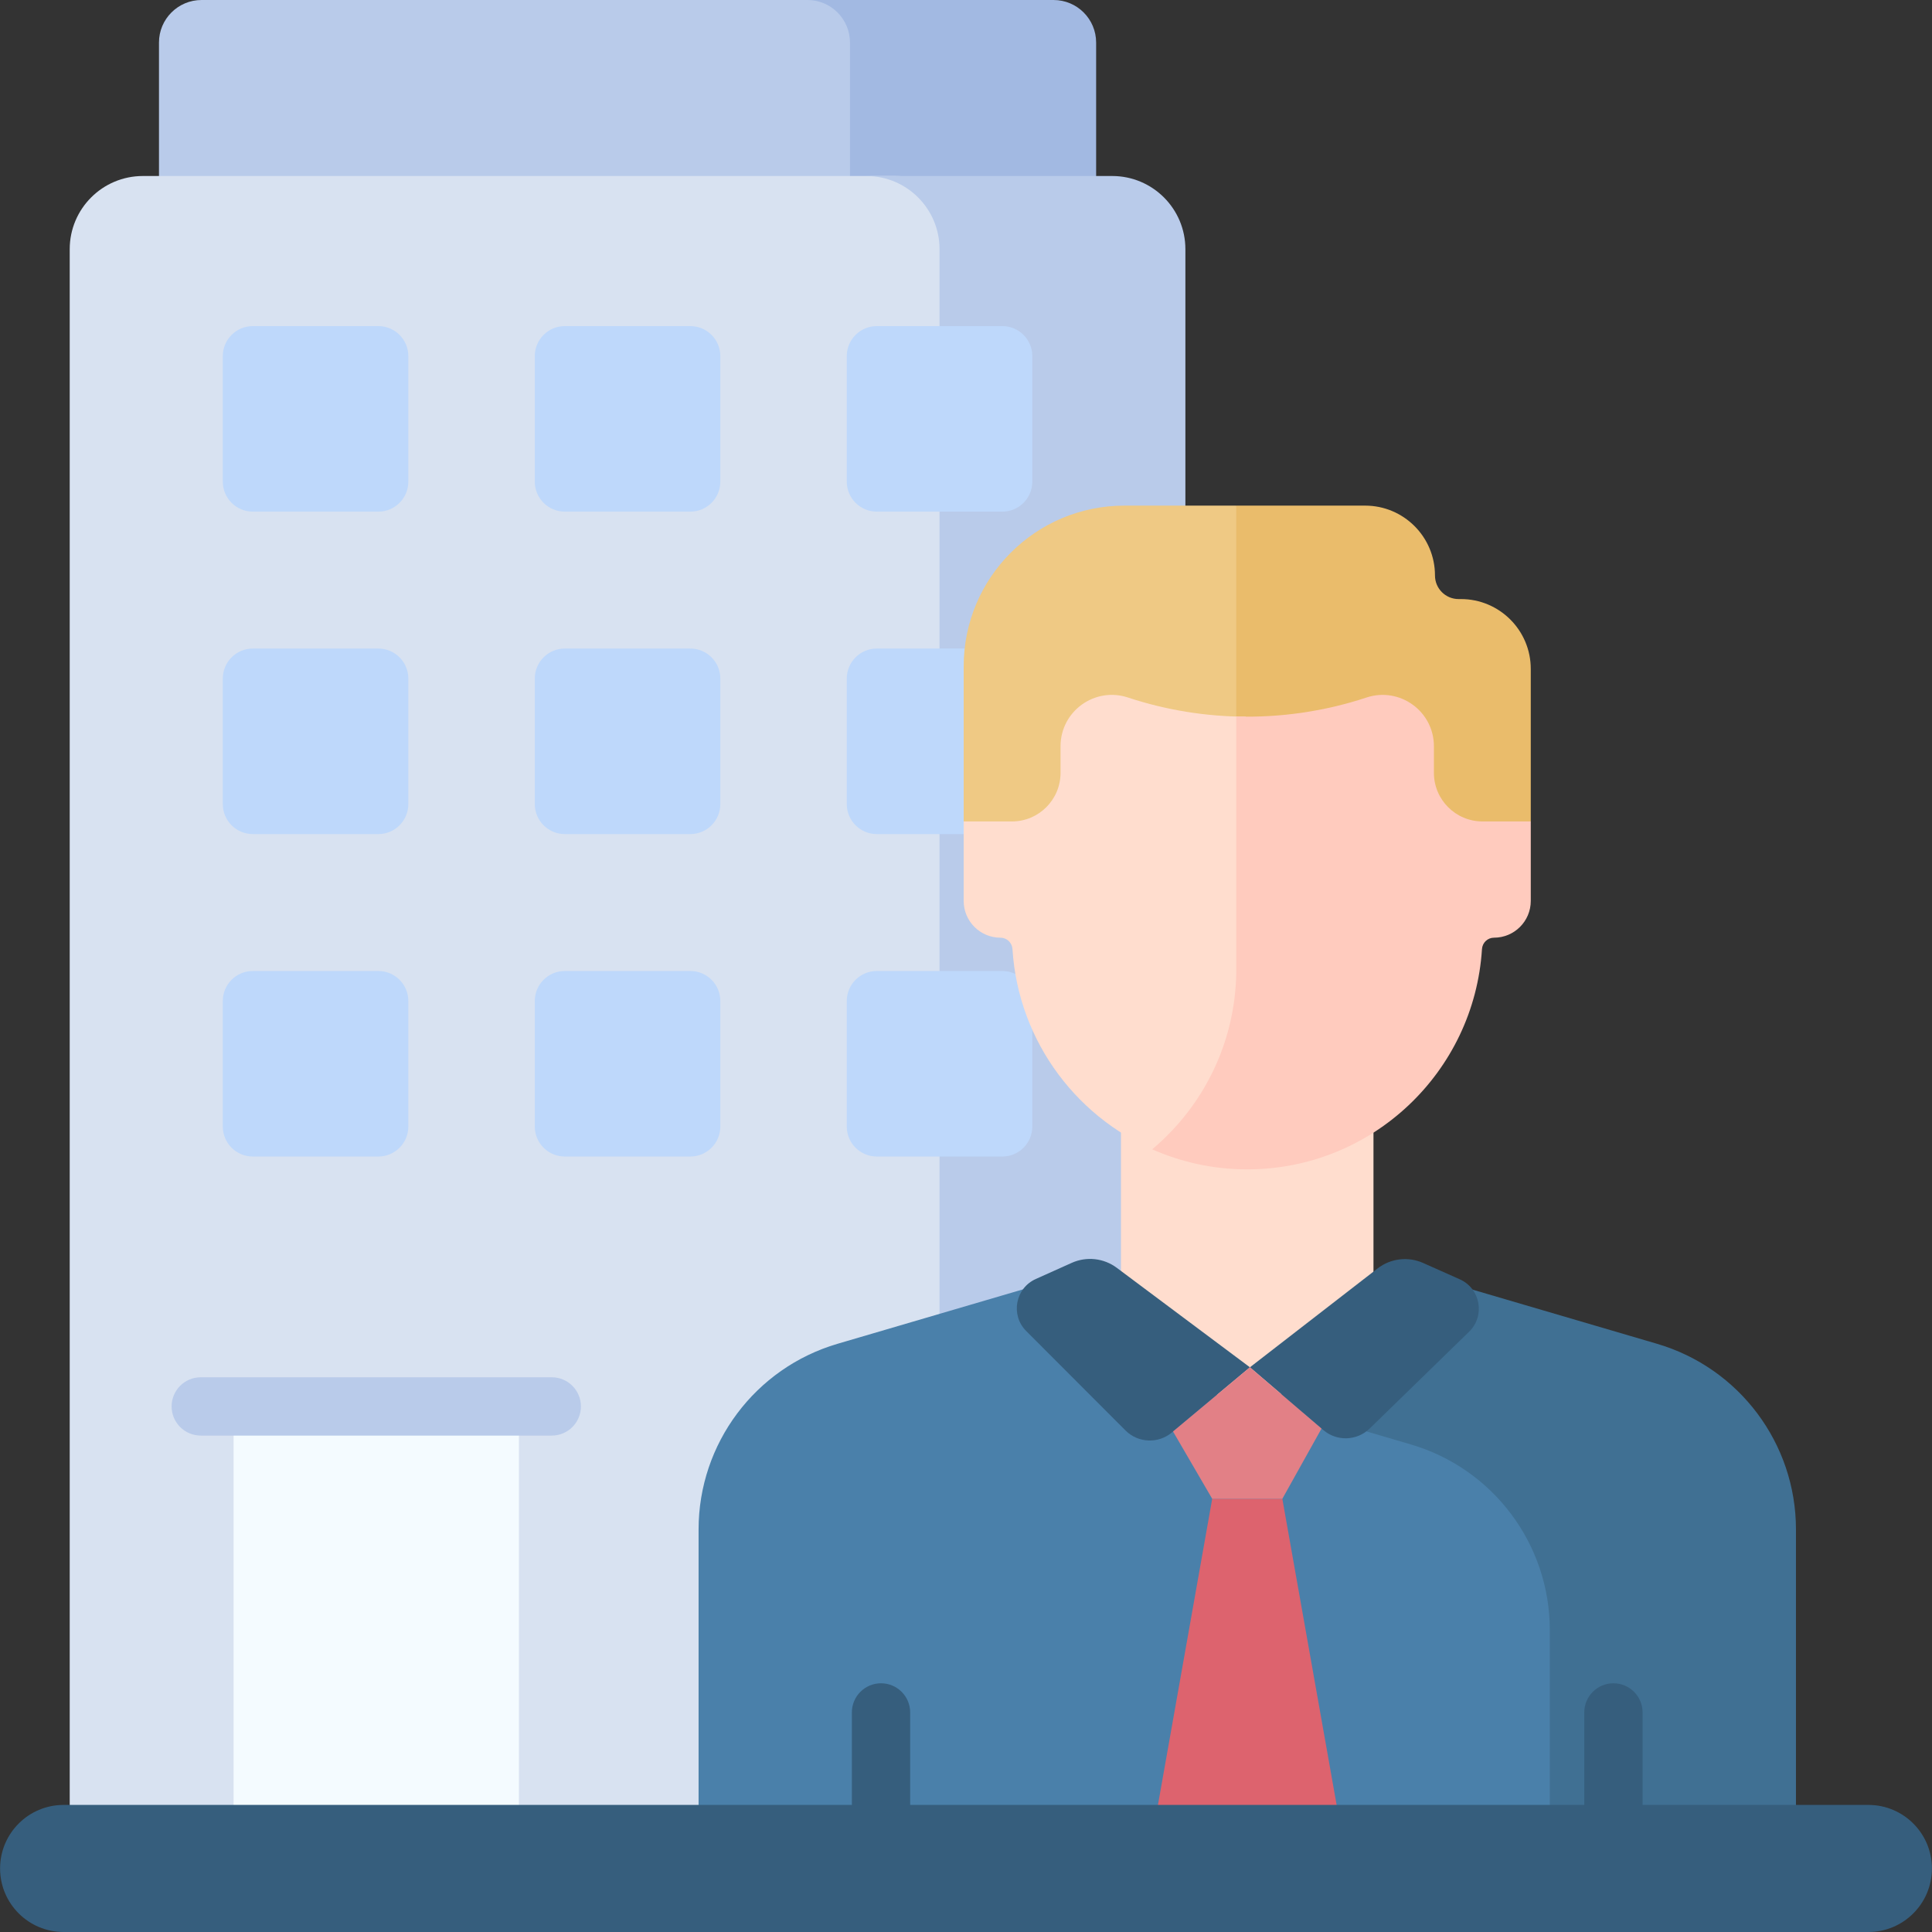 <svg id="Capa_1" enable-background="new 0 0 512 512" height="512" viewBox="0 0 512 512" width="512" xmlns="http://www.w3.org/2000/svg"><rect x="0" y="0" width="512" height="512" fill="#333333" stroke="none"/><g><g><g><g><g><g><g><g><path d="m233.063 83.509v-72.229c0-6.23-5.05-11.28-11.28-11.28h-168.373c-6.23 0-11.28 5.05-11.28 11.28v72.229z" fill="#b9cbea"/><path d="m279.206 0h-65.233c6.23 0 11.28 5.05 11.28 11.28v72.229h65.233v-72.229c0-6.23-5.05-11.28-11.28-11.28z" fill="#a2b9e2"/><g><path d="m237.405 46.644h-199.536c-10.711 0-19.394 8.683-19.394 19.394v426.169h238.323v-426.169c0-10.711-8.682-19.394-19.393-19.394z" fill="#d8e2f1"/></g><path d="m294.747 46.644h-65.153c10.711 0 19.394 8.683 19.394 19.394v426.169h65.154v-426.169c-.001-10.711-8.684-19.394-19.395-19.394z" fill="#b9cbea"/><g><path d="m61.905 372.718h75.621v119.488h-75.621z" fill="#f4fbff"/><g><path d="m146.222 380.444h-93.014c-4.267 0-7.726-3.459-7.726-7.726s3.458-7.726 7.726-7.726h93.014c4.267 0 7.726 3.459 7.726 7.726s-3.458 7.726-7.726 7.726z" fill="#b9cbea"/></g></g></g></g></g><g fill="#bed8fb"><path d="m59.043 127.633v-33.256c0-4.394 3.562-7.957 7.957-7.957h33.256c4.394 0 7.957 3.562 7.957 7.957v33.256c0 4.394-3.562 7.957-7.957 7.957h-33.257c-4.394-.001-7.956-3.563-7.956-7.957z"/><path d="m141.724 127.633v-33.256c0-4.394 3.562-7.957 7.957-7.957h33.256c4.394 0 7.957 3.562 7.957 7.957v33.256c0 4.394-3.562 7.957-7.957 7.957h-33.257c-4.394-.001-7.956-3.563-7.956-7.957z"/><path d="m224.404 127.633v-33.256c0-4.394 3.562-7.957 7.957-7.957h33.256c4.394 0 7.957 3.562 7.957 7.957v33.256c0 4.394-3.562 7.957-7.957 7.957h-33.256c-4.395-.001-7.957-3.563-7.957-7.957z"/><path d="m59.043 213.084v-33.256c0-4.394 3.562-7.957 7.957-7.957h33.256c4.394 0 7.957 3.562 7.957 7.957v33.256c0 4.394-3.562 7.957-7.957 7.957h-33.257c-4.394 0-7.956-3.563-7.956-7.957z"/><path d="m141.724 213.084v-33.256c0-4.394 3.562-7.957 7.957-7.957h33.256c4.394 0 7.957 3.562 7.957 7.957v33.256c0 4.394-3.562 7.957-7.957 7.957h-33.257c-4.394 0-7.956-3.563-7.956-7.957z"/><path d="m224.404 213.084v-33.256c0-4.394 3.562-7.957 7.957-7.957h33.256c4.394 0 7.957 3.562 7.957 7.957v33.256c0 4.394-3.562 7.957-7.957 7.957h-33.256c-4.395 0-7.957-3.563-7.957-7.957z"/><path d="m59.043 298.535v-33.255c0-4.394 3.562-7.957 7.957-7.957h33.256c4.394 0 7.957 3.562 7.957 7.957v33.256c0 4.394-3.562 7.957-7.957 7.957h-33.257c-4.394-.001-7.956-3.563-7.956-7.958z"/><path d="m141.724 298.535v-33.255c0-4.394 3.562-7.957 7.957-7.957h33.256c4.394 0 7.957 3.562 7.957 7.957v33.256c0 4.394-3.562 7.957-7.957 7.957h-33.257c-4.394-.001-7.956-3.563-7.956-7.958z"/><path d="m224.404 298.535v-33.255c0-4.394 3.562-7.957 7.957-7.957h33.256c4.394 0 7.957 3.562 7.957 7.957v33.256c0 4.394-3.562 7.957-7.957 7.957h-33.256c-4.395-.001-7.957-3.563-7.957-7.958z"/></g></g></g></g><g><g><path d="m327.625 133.996h-29.639c-23.529 0-42.602 19.074-42.602 42.602v41.093l5.783 6.207h68.972v-82.398z" fill="#efc984"/><path d="m387.161 158.758h-.624c-3.453 0-6.252-2.799-6.252-6.252 0-10.223-8.288-18.511-18.511-18.511h-34.15v89.901h67.625l10.422-6.207v-40.422c.001-10.221-8.287-18.509-18.51-18.509z" fill="#eabc6b"/><path d="m418.746 429.029c0-23.879-15.738-44.902-38.65-51.628l-34.702-10.188c-13.676-4.015-23.75-15.22-26.585-28.776l-35.911-.204-60.93 17.883c-21.837 6.409-36.836 26.444-36.836 49.201v86.712h233.614z" fill="#4a80aa"/><path d="m439.116 356.114-59.024-17.328-65.384-.372c.09 16.054 10.702 30.147 26.106 34.67l33.07 9.709c21.835 6.41 36.832 26.444 36.832 49.2v60.038h65.233v-86.715c-.001-22.758-14.999-42.792-36.833-49.202z" fill="#407093"/><path d="m339.832 397.197h-18.584l-16.783 94.69.076.143h52.108z" fill="#dd636e"/><g><g><g><g><g><g><g><g><path d="m363.985 350.46v-53.779h-66.915v53.779c0 18.478 33.458 20.12 33.458 20.12s33.457-1.642 33.457-20.12z" fill="#ffddce"/></g></g></g></g><g><g><path d="m233.479 499.932c-4.267 0-7.726-3.459-7.726-7.726v-38.393c0-4.267 3.458-7.726 7.726-7.726 4.267 0 7.726 3.459 7.726 7.726v38.393c-.001 4.267-3.459 7.726-7.726 7.726z" fill="#365e7d"/></g><g><path d="m427.577 499.932c-4.267 0-7.726-3.459-7.726-7.726v-38.393c0-4.267 3.458-7.726 7.726-7.726 4.267 0 7.726 3.459 7.726 7.726v38.393c0 4.267-3.459 7.726-7.726 7.726z" fill="#365e7d"/></g></g></g></g></g><path d="m330.139 258.608v-68.678c-10.536-.041-21.066-1.728-31.198-5.075l-.024-.008c-8.798-2.906-17.862 3.645-17.862 12.911v7.052c0 7.114-5.767 12.88-12.88 12.88h-12.791v21.063c0 5.382 4.363 9.745 9.745 9.745 1.698 0 3.08 1.33 3.187 3.025 1.566 24.828 17.66 45.7 39.876 54.233 13.209-11.5 21.662-28.324 21.947-47.148z" fill="#ffddce"/><path d="m392.881 217.69c-7.114 0-12.88-5.767-12.88-12.88v-7.049c0-9.266-9.066-15.818-17.864-12.91-11.194 3.7-22.875 5.366-34.512 5.03v67.889c-.284 18.795-8.889 35.564-22.283 46.811 7.703 3.408 16.219 5.314 25.186 5.314 33.098 0 60.157-25.792 62.212-58.372.107-1.695 1.489-3.025 3.187-3.025 5.382 0 9.745-4.363 9.745-9.745v-21.063z" fill="#ffcbbe"/></g><g fill="#365e7d"><path d="m284.026 334.669-9.529 4.278c-5.439 2.442-6.752 9.573-2.539 13.792l26.39 26.43c3.347 3.259 8.616 3.459 12.201.465l20.693-17.285-35.28-26.363c-3.444-2.574-8.013-3.078-11.936-1.317z"/><path d="m365.074 336.151-33.832 26.197 19.449 16.63c3.563 3.047 8.857 2.893 12.237-.354l26.403-25.712c4.315-4.202 3.026-11.434-2.476-13.886l-9.714-4.328c-3.983-1.775-8.619-1.217-12.067 1.453z"/></g></g><path d="m331.242 362.348-20.376 17.018 10.382 17.831h18.584l10.382-18.605z" fill="#e28086"/></g><path d="m495.14 512h-478.28c-9.299 0-16.838-7.539-16.838-16.838 0-9.299 7.539-16.838 16.838-16.838h478.28c9.299 0 16.838 7.539 16.838 16.838.001 9.299-7.538 16.838-16.838 16.838z" fill="#365e7d"/></g></g></svg>